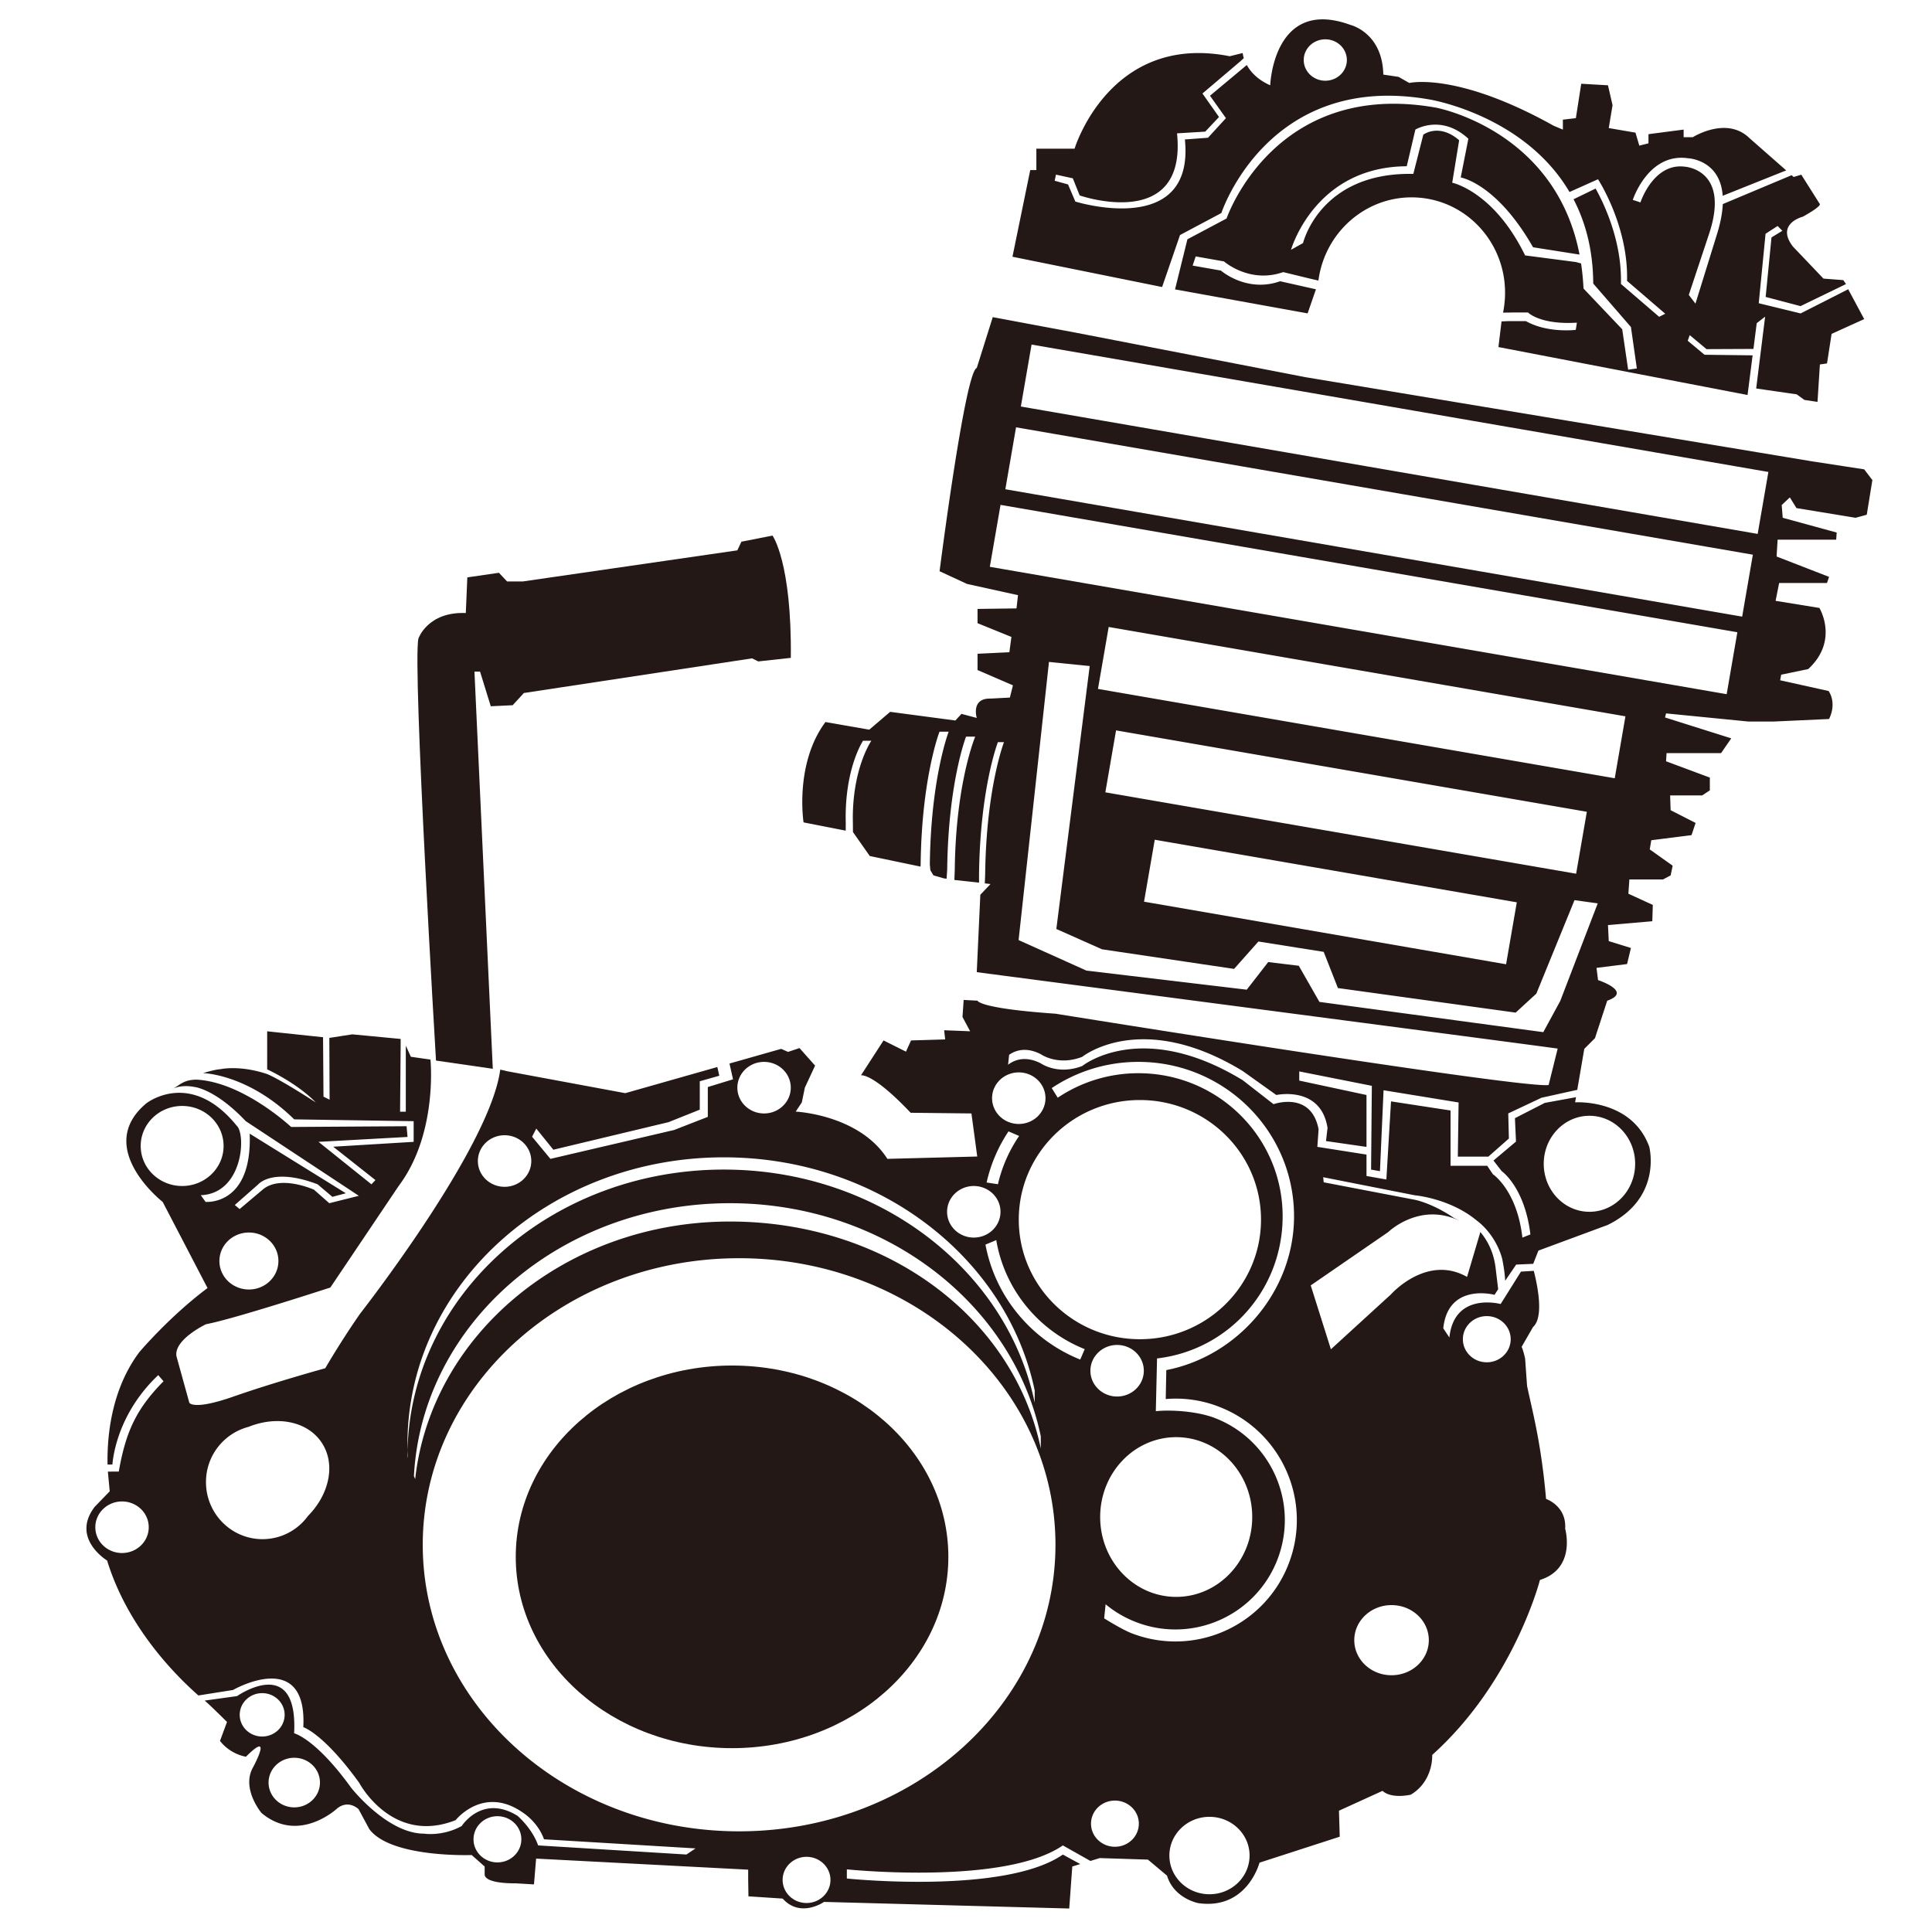 <svg xmlns="http://www.w3.org/2000/svg" width="200" height="200" viewBox="-3.538 -2 200 200"><ellipse fill="none" stroke="#C30D23" stroke-miterlimit="10" cx="169.995" cy="19.314" rx="2.233" ry="2.142"/><path fill="#231815" d="M47.476 108.641l-5.879-.852s-2.453-41.003-1.819-43.692c0 0 .949-2.795 4.904-2.637l.158-3.691 3.27-.475.844.897h1.634l22.203-3.219.421-.895 3.218-.633s2.003 2.741 1.897 12.657l-3.374.37-.633-.318-23.627 3.587-1.161 1.265-2.267.106-1.108-3.585h-.58l1.899 41.115zM14.409 110.676c-.155.064-.236.119-.236.119.085-.037.16-.078.236-.119z"/><ellipse fill="#231815" cx="72.244" cy="159.164" rx="22.391" ry="19.805"/><path fill="#231815" d="M118.618 22.33l4.28-2.277s4.818-14.706 21.564-11.752c0 0 9.781 1.589 14.475 9.575l2.95-1.32s3.163 4.825 3.005 10.52l3.955 3.403-.631.315-3.956-3.401c.122-4.454-1.783-8.376-2.622-9.874l-2.284 1.108c1.229 2.355 2.019 5.229 2.039 8.725l3.903 4.502.611 4.288-.9.127-.614-4.182-4.008-4.219a25.295 25.295 0 00-.252-2.597l-.541-.146-5.252-.685c-3.244-6.645-7.545-7.525-7.545-7.525l.718-4.398c-2.096-1.809-3.71-.576-3.71-.576l-1.034 4.061c-9.676-.199-11.416 7.159-11.416 7.159l-1.245.699s2.432-8.597 11.978-8.649l.895-3.797s2.69-1.635 5.486.948l-.792 4.01s3.69.579 7.488 7.224l4.347.686.465.071c-2.503-12.966-14.883-15.214-14.883-15.214-16.742-2.954-21.655 11.478-21.655 11.478l-4.055 2.155-1.281 5.185 13.724 2.484.862-2.493-3.706-.833c-3.48 1.227-6.13-1.106-6.13-1.106l-2.928-.514.316-.95 2.927.516s2.65 2.333 6.131 1.107l2.927.712.72.163c.69-5.221 5.284-9.028 10.474-8.576 5.339.463 9.284 5.259 8.809 10.715a9.98 9.98 0 01-.17 1.182l1.211-.018h1.37s1.244 1.292 5.063 1.056l-.118.747s-2.915.36-5.157-.905h-1.844l-.682.028-.32 2.655 25.788 4.963.523-4.105-4.98-.061-1.739-1.451.21-.578 1.739 1.448 4.856-.022.339-2.665.871-.677-.926 7.436 4.196.607.801.58 1.351.201.248-3.876.737-.105.474-3.06 3.375-1.529-1.656-3.089-4.925 2.502-4.336-1.056.705-7.191 1.249-.805.492.496-1.126.688-.604 6.161 3.61.95 4.708-2.282-.278-.408-2.057-.158-3.164-3.322c-1.819-2.373 1.027-3.086 1.027-3.086 2.137-1.186 1.74-1.344 1.74-1.344l-1.896-3.005-.792.237-.21-.185-7.126 2.991c-.041.91-.239 1.993-.653 3.284l-2.176 7.022-.689-.903 2.041-6.148c2.359-6.855-2.456-7.127-2.456-7.127-3.247-.419-4.592 3.698-4.592 3.698l-.791-.261s1.583-4.903 5.712-4.31c0 0 3.325.121 3.595 3.885l6.572-2.628-3.815-3.353c-2.372-2.294-5.852-.081-5.852-.081h-.95v-.79l-3.639.475v.948l-.949.238-.396-1.344-2.767-.475.393-2.372-.475-2.056-2.767-.159-.556 3.56-1.343.158v1.028l-.951-.396c-10.046-5.616-14.95-4.43-14.95-4.43l-1.105-.632-1.585-.237c-.079-4.352-3.4-5.142-3.4-5.142-7.989-2.928-8.307 6.25-8.307 6.25-1.334-.59-2.047-1.417-2.424-2.101l-3.811 3.182 1.652 2.32-1.859 2.03-2.391.176c1.05 10.292-11.339 6.429-11.339 6.429l-.757-1.773-1.384-.382.137-.633 1.741.381.711 1.773s11.127 3.864 10.078-6.428l2.921-.177 1.425-1.515-1.714-2.432 3.981-3.382.301-.283a2.448 2.448 0 01-.116-.523l-1.344.331c-12.422-2.453-16.06 9.571-16.06 9.571h-3.955v2.215h-.634l-1.84 8.97 15.491 3.134 1.855-5.382zm15.039-20.259c1.233 0 2.232.959 2.232 2.142s-.999 2.143-2.232 2.143-2.233-.959-2.233-2.143.999-2.142 2.233-2.142zM189.441 46.587l-5.483-.843-52.367-8.701-23.688-4.59-8.671-1.623-1.656 5.263c-1.212.368-3.85 21.041-3.85 21.041l2.848 1.317 5.272 1.161-.157 1.371-4.033.053v1.476l3.507 1.423-.211 1.584-3.296.158v1.687l3.664 1.582-.316 1.266-2.004.106c-2.058-.052-1.424 2.004-1.424 2.004l-1.582-.422-.633.686-6.75-.896-2.162 1.846-4.536-.792c-3.217 4.324-2.268 10.39-2.268 10.39l4.364.855.005-.807c-.147-5.601 1.788-8.5 1.788-8.5h.862s-2.058 2.963-1.911 8.563l.007.89 1.741 2.479 5.251 1.096.015-.226c.106-8.993 1.952-13.738 1.952-13.738h.95s-1.846 4.745-1.951 13.738l.055.604.318.53 1.108.317.255.028.062-.972c.105-8.991 1.951-13.737 1.951-13.737h.949s-2.01 4.747-2.116 13.737l-.04 1.103 2.553.277-.002-.805c.106-8.991 1.952-13.739 1.952-13.739h.632s-1.847 4.748-1.95 13.739l-.037.879.592.07-1.055 1.107-.369 8.016s63.458 8.313 60.134 7.917l-.935 3.766c-2.77.395-51.052-7.383-51.052-7.383-7.989-.555-8.067-1.348-8.067-1.348l-1.437-.076-.12 1.766.791 1.477-2.689-.105.105.949-3.533.105-.527 1.16-2.32-1.16-2.336 3.611s1.187-.303 5.143 3.877l6.292.07.6 4.459-9.301.242c-2.928-4.588-9.493-4.891-9.493-4.891l.633-.949.315-1.529 1.06-2.283-1.613-1.816-1.186.395-.711-.314-5.352 1.52.368 1.631-2.611.803v3.086l-3.48 1.357-12.814 2.992-1.898-2.293.435-.842 1.766 2.188 11.92-2.852 3.238-1.295v-2.939l2.022-.574-.203-.902-9.527 2.707-12.198-2.264-.292-.072-.457-.102c-1.055 8.094-14.502 25.258-14.502 25.258-2.043 2.936-3.613 5.656-3.613 5.656s-5.274 1.451-9.492 2.928c-4.219 1.479-4.581.635-4.581.635l-1.326-4.791c-.316-1.73 3.059-3.332 3.059-3.332 2.848-.525 12.868-3.797 12.868-3.797l7.067-10.506c4.086-5.42 3.295-13.092 3.295-13.092l-2.029-.289-.514-1.143-.008.27v6.561h-.592l.058-6.83v-.705l-.139-.012-4.87-.463-2.373.369.026 6.395-.632-.316-.045-6.148-5.783-.615-.002 3.939s3.087 1.412 5.039 3.43c0 0-3.554-2.326-5.04-2.943-2.847-.949-4.795-.51-4.795-.51-.661.055-1.277.26-1.848.412 0 0 4.663.082 9.442 4.789l12.367.188v2.139l-8.327.504 4.369 3.453-.412.439-5.479-4.396 9.215-.508-.099-1.109-11.95.077s-4.938-4.635-9.776-4.898c-1.308 0-1.713.523-2.414.91.359-.152 1.118-.369 2.218-.146 0 0 2.141.219 5.272 3.531l11.708 7.729-3.058.766-1.583-1.396s-3.48-1.584-5.326 0l-2.373 2.002-.501-.42 2.437-2.145s1.466-1.773 6.133 0l1.53 1.299 1.396-.369-9.954-6.17c.277 7.514-4.568 7.061-4.568 7.061l-.494-.691c4.373-.17 4.708-6.309 3.712-7.201-4.819-5.932-9.366-2.295-9.366-2.295-5.461 4.59 1.711 10.193 1.711 10.193l4.641 8.914c-3.955 2.953-7.066 6.643-7.066 6.643-2.895 3.873-3.34 8.668-3.284 11.631l.502-.008c.169-1.898 1.134-5.834 4.745-9.252l.549.637c-2.841 2.873-3.909 5.246-4.634 9.346l-1.128.006.192 2.039-1.556 1.607c-2.505 3.27 1.284 5.557 1.284 5.557 2.089 6.795 6.914 11.734 9.452 13.971l3.582-.568s7.7-4.43 7.278 3.85c0 0 2.096.646 5.787 5.762 0 0 3.397 6.461 9.981 3.863 0 0 2.88-3.662 6.991-.76 0 0 1.525.953 2.158 2.742l15.689.943-.95.633-15.347-.943c-.632-1.787-2.136-3.064-2.136-3.064-3.666-2.268-5.774 1.055-5.774 1.055-2.004 1.107-3.909.791-3.909.791-3.803 0-7.534-4.746-7.534-4.746-3.692-5.117-5.907-5.643-5.907-5.643.422-8.279-5.907-3.85-5.907-3.85l-3.353.465c.516.422 2.312 2.211 2.312 2.211l-.726 1.963c1.107 1.426 2.688 1.635 2.688 1.635 2.9-2.9.741 1.084.741 1.084-1.266 2.215.871 4.744.871 4.744 3.876 3.244 7.831-.473 7.831-.473 1.187-.949 2.215.078 2.215.078l1.108 2.057c2.215 3.006 10.6 2.689 10.6 2.689l1.344 1.188v.869c.159.949 3.164.869 3.164.869l1.941.113.221-2.67 21.953 1.146v.947l.027 1.814 3.544.232c1.84 2.055 4.282.344 4.282.344l25.382.684.316-4.35.825-.252-1.801-.982c-6.021 4.174-22.36 2.479-22.36 2.479v-.949s16.339 1.693 22.36-2.479l2.853 1.609.971-.297 4.983.158 1.978 1.662c.714 2.373 3.244 2.846 3.244 2.846 5.063.713 6.327-4.191 6.327-4.191l8.307-2.689-.08-2.689 4.509-2.057c.951.871 2.928.396 2.928.396 2.374-1.426 2.215-4.113 2.215-4.113 8.464-7.594 11.154-18.115 11.154-18.115 3.796-1.186 2.61-5.301 2.61-5.301.156-2.373-1.977-3.086-1.977-3.086-.504-5.777-1.39-8.977-1.967-11.701l-.202-2.834c-.223-.984-.364-1.207-.364-1.207l1.187-2.057c1.134-1.012.471-4.264.074-5.813l-1.325.08-2.105 3.355s-4.81-1.299-5.305 3.467l-.634-.949c.495-4.768 5.308-3.469 5.308-3.469l.375-.582-.263-2.18c-.183-1.564-.782-2.785-1.581-3.74l-1.378 4.646c-4.191-2.375-7.882 1.814-7.882 1.814l-6.212 5.678-2.088-6.613 8.021-5.52s3.297-3.201 7.46-1.125l-.654-.334c-2.194-1.51-3.993-1.873-3.993-1.873l-9.491-1.82-.053-.527 9.493 1.873s3.665.316 6.434 2.637c0 0 1.844 1.266 2.59 3.877 0 0 .283 1.307.321 2.334l1.14-1.676 1.763-.078.54-1.371 7.16-2.65c5.735-2.809 4.31-8.107 4.31-8.107-1.819-4.984-7.671-4.59-7.671-4.59l.091-.533-3.235.592-3.087 1.582.109 2.424-2.331 1.961.86 1.105s2.374 1.643 2.964 6.543l-.831.328c-.554-4.904-3.058-6.564-3.058-6.564l-.581-.871h-3.798v-5.723l-6.162-.943-.481 8.088-2.057-.365v-2.215l-5.089-.801.129-1.816c-.759-4.006-4.663-2.602-4.663-2.602l-3.191-2.482c-10.521-6.408-16.611-1.471-16.611-1.471-2.532.979-4.287-.27-4.287-.27-1.581-.807-2.71-.381-3.392.139l.108-1.027c.689-.482 1.784-.828 3.283-.061 0 0 1.755 1.25 4.287.27 0 0 6.091-4.938 16.611 1.471l3.48 2.482s4.616-1.01 5.301 3.412l-.16 1.355 4.193.605v-5.373l-6.961-1.492v-.949l7.515 1.492-.079 8.672.918.164.374-8.379 7.767 1.266-.079 5.604h3.164l2.121-1.871-.065-2.6 3.44-1.621 3.703-.82.727-4.24 1.107-1.109 1.268-3.877c2.688-.947-.95-2.135-.95-2.135l-.158-1.265 3.163-.395.398-1.663-2.294-.711-.082-1.663 4.589-.396.053-1.688-2.53-1.16.105-1.476h3.48l.79-.422.212-1.002-2.374-1.688.158-.949 4.166-.527.422-1.265-2.584-1.318-.051-1.53h3.322l.788-.526v-1.319l-4.532-1.688.052-.844h5.641l1.056-1.529-6.854-2.162.106-.422 8.541.844h2.584l5.748-.264c.844-1.74-.052-2.899-.052-2.899l-5.009-1.108.104-.581 2.795-.579c3.217-2.954 1.16-6.329 1.16-6.329l-4.534-.737.369-1.848h4.956l.21-.632-5.431-2.109.106-1.74h6.063l.052-.739-5.587-1.528-.105-1.32.843-.79.686 1.107 6.118 1.003 1.158-.317.581-3.586-.847-1.112zM11.027 116.631c0-2.289 1.92-4.143 4.291-4.143 2.369 0 4.29 1.854 4.29 4.143 0 2.287-1.921 4.143-4.29 4.143-2.371-.001-4.291-1.856-4.291-4.143zm11.202 8.959c1.688 0 3.054 1.32 3.054 2.949 0 1.631-1.367 2.949-3.054 2.949s-3.054-1.318-3.054-2.949c0-1.629 1.367-2.949 3.054-2.949zM9.094 158.768c-1.525 0-2.764-1.193-2.764-2.668s1.238-2.67 2.764-2.67c1.527 0 2.765 1.195 2.765 2.67s-1.238 2.668-2.765 2.668zm19.247-3.834a5.816 5.816 0 01-4.702 2.4c-3.233 0-5.854-2.645-5.854-5.908a5.894 5.894 0 014.398-5.715c2.949-1.189 6.107-.596 7.583 1.633 1.472 2.217.798 5.342-1.425 7.59zm-7.063 20.584c0-1.24 1.041-2.244 2.325-2.244 1.285 0 2.325 1.004 2.325 2.244s-1.041 2.246-2.325 2.246c-1.284 0-2.325-1.006-2.325-2.246zm5.647 9.58c-1.469 0-2.66-1.148-2.66-2.568 0-1.418 1.191-2.566 2.66-2.566s2.66 1.148 2.66 2.566c-.001 1.419-1.191 2.568-2.66 2.568zm21.031 5.697c-1.366 0-2.475-1.068-2.475-2.391 0-1.318 1.108-2.391 2.475-2.391 1.368 0 2.476 1.072 2.476 2.391 0 1.323-1.108 2.391-2.476 2.391zm102.416-56.551c1.369 0 2.477 1.072 2.477 2.391s-1.107 2.389-2.477 2.389c-1.365 0-2.473-1.07-2.473-2.389s1.107-2.391 2.473-2.391zm-9.857 29.916c2.13 0 3.858 1.625 3.858 3.629 0 2.006-1.729 3.631-3.858 3.631-2.133 0-3.858-1.625-3.858-3.631 0-2.004 1.725-3.629 3.858-3.629zm20.487-50.654c2.614 0 4.73 2.225 4.73 4.969s-2.116 4.969-4.73 4.969-4.732-2.225-4.732-4.969 2.118-4.969 4.732-4.969zm-63.733 7.269c1.527 0 2.765 1.195 2.765 2.668 0 1.477-1.237 2.67-2.765 2.67-1.525 0-2.764-1.193-2.764-2.67 0-1.472 1.239-2.668 2.764-2.668zm1.326-.363a15.808 15.808 0 012.266-5.291l1.103.473a14.67 14.67 0 00-2.195 4.996l-1.174-.178zm-23.037-12.486c1.527 0 2.765 1.197 2.765 2.67s-1.237 2.668-2.765 2.668c-1.526 0-2.764-1.195-2.764-2.668s1.238-2.67 2.764-2.67zm-26.861 7.594c1.527 0 2.764 1.195 2.764 2.67s-1.237 2.668-2.764 2.668c-1.526 0-2.765-1.193-2.765-2.668s1.239-2.67 2.765-2.67zm-10.054 33.216c0-.207.005-.414.009-.623a27.266 27.266 0 01-.009-.643c0-16.381 14.663-29.664 32.75-29.664 15.999 0 29.318 10.393 32.181 24.131v1.266c-2.862-13.738-16.182-24.129-32.181-24.129-17.857 0-32.374 12.945-32.74 29.039.007.279.017.557.031.834l-.041-.211zm.67 2.063c.817-15.725 15.15-28.244 32.711-28.244 16 0 29.318 10.391 32.181 24.129v1.262c-2.862-13.736-16.181-23.494-32.181-23.494-16.968 0-30.921 11.689-32.583 26.662l-.128-.315zm40.642 44.199c-1.367 0-2.475-1.07-2.475-2.389 0-1.32 1.107-2.391 2.475-2.391s2.476 1.07 2.476 2.391c0 1.319-1.108 2.389-2.476 2.389zm-6.98-7.42c-18.087 0-32.749-13.281-32.749-29.664 0-16.385 14.662-29.664 32.749-29.664s32.749 13.279 32.749 29.664c-.001 16.383-14.662 29.664-32.749 29.664zm35.314-48.836c-5.029-2.016-8.799-6.48-9.811-11.902l1.117-.465c.868 5.146 4.409 9.393 9.157 11.287l-.463 1.08zm-6.363-14.488c0-6.836 5.612-12.379 12.538-12.379 6.924 0 12.538 5.543 12.538 12.379 0 6.838-5.614 12.381-12.538 12.381-6.925 0-12.538-5.543-12.538-12.381zm10.18 12.975c1.526 0 2.764 1.197 2.764 2.67 0 1.475-1.237 2.668-2.764 2.668-1.527 0-2.765-1.193-2.765-2.668 0-1.473 1.238-2.67 2.765-2.67zm6.117 9.546c4.347 0 7.87 3.701 7.87 8.266s-3.523 8.268-7.87 8.268c-4.349 0-7.871-3.703-7.871-8.268s3.523-8.266 7.871-8.266zm-6.344 42.401c-1.366 0-2.475-1.068-2.475-2.391 0-1.318 1.108-2.389 2.475-2.389 1.368 0 2.476 1.07 2.476 2.389 0 1.322-1.107 2.391-2.476 2.391zm9.788 4.916c-2.292 0-4.15-1.793-4.15-4.008 0-2.211 1.858-4.006 4.15-4.006 2.294 0 4.151 1.795 4.151 4.006 0 2.215-1.858 4.008-4.151 4.008zm-7.351-86.166c8.895 0 16.106 7.156 16.106 15.986 0 7.77-5.819 14.479-13.223 15.92l-.06 2.998a12.22 12.22 0 015.516.797c6.478 2.494 9.707 9.764 7.214 16.242-2.494 6.479-9.765 9.707-16.242 7.213-1.041-.4-2.863-1.551-2.863-1.551l.151-1.455a11.288 11.288 0 003.158 1.846c5.837 2.248 12.389-.664 14.636-6.5 2.246-5.836-.663-12.389-6.501-14.635-1.72-.662-4.379-.877-6.096-.701l.127-5.461c7.414-.863 13.001-7.121 13.001-14.713 0-8.182-6.684-14.813-14.925-14.813a14.95 14.95 0 00-8.356 2.535l-.624-.996a16.128 16.128 0 018.981-2.712zm-12.39 1.088c1.526 0 2.765 1.195 2.765 2.668 0 1.475-1.238 2.67-2.765 2.67s-2.764-1.195-2.764-2.67c.001-1.473 1.238-2.668 2.764-2.668zm56.053-7.393l-1.756 3.227-23.174-3.131-2.136-3.741-3.165-.383-2.222 2.859-16.595-1.975-7.024-3.16 3.145-28.795 4.217.427-3.454 27.219 4.727 2.103 13.674 2.029 2.516-2.835 6.759 1.071 1.472 3.747 18.4 2.543 2.141-1.965 3.951-9.677 2.405.333-3.881 10.104zm-5.607-3.8l-37.479-6.479 1.109-6.413 37.479 6.479-1.109 6.413zm7.251-9.374l-48.736-8.425 1.109-6.413 48.736 8.426-1.109 6.412zm3.997-9.882l-53.496-9.249 1.109-6.412 53.494 9.249-1.107 6.412zm11.586-8.703L98.928 56.676l1.109-6.412 76.276 13.186-1.107 6.412zm1.605-8.028l-76.276-13.187 1.108-6.412 76.275 13.186-1.107 6.413zm1.605-8.564L102.14 40.083l1.109-6.413 76.275 13.187-1.108 6.413z"/></svg>